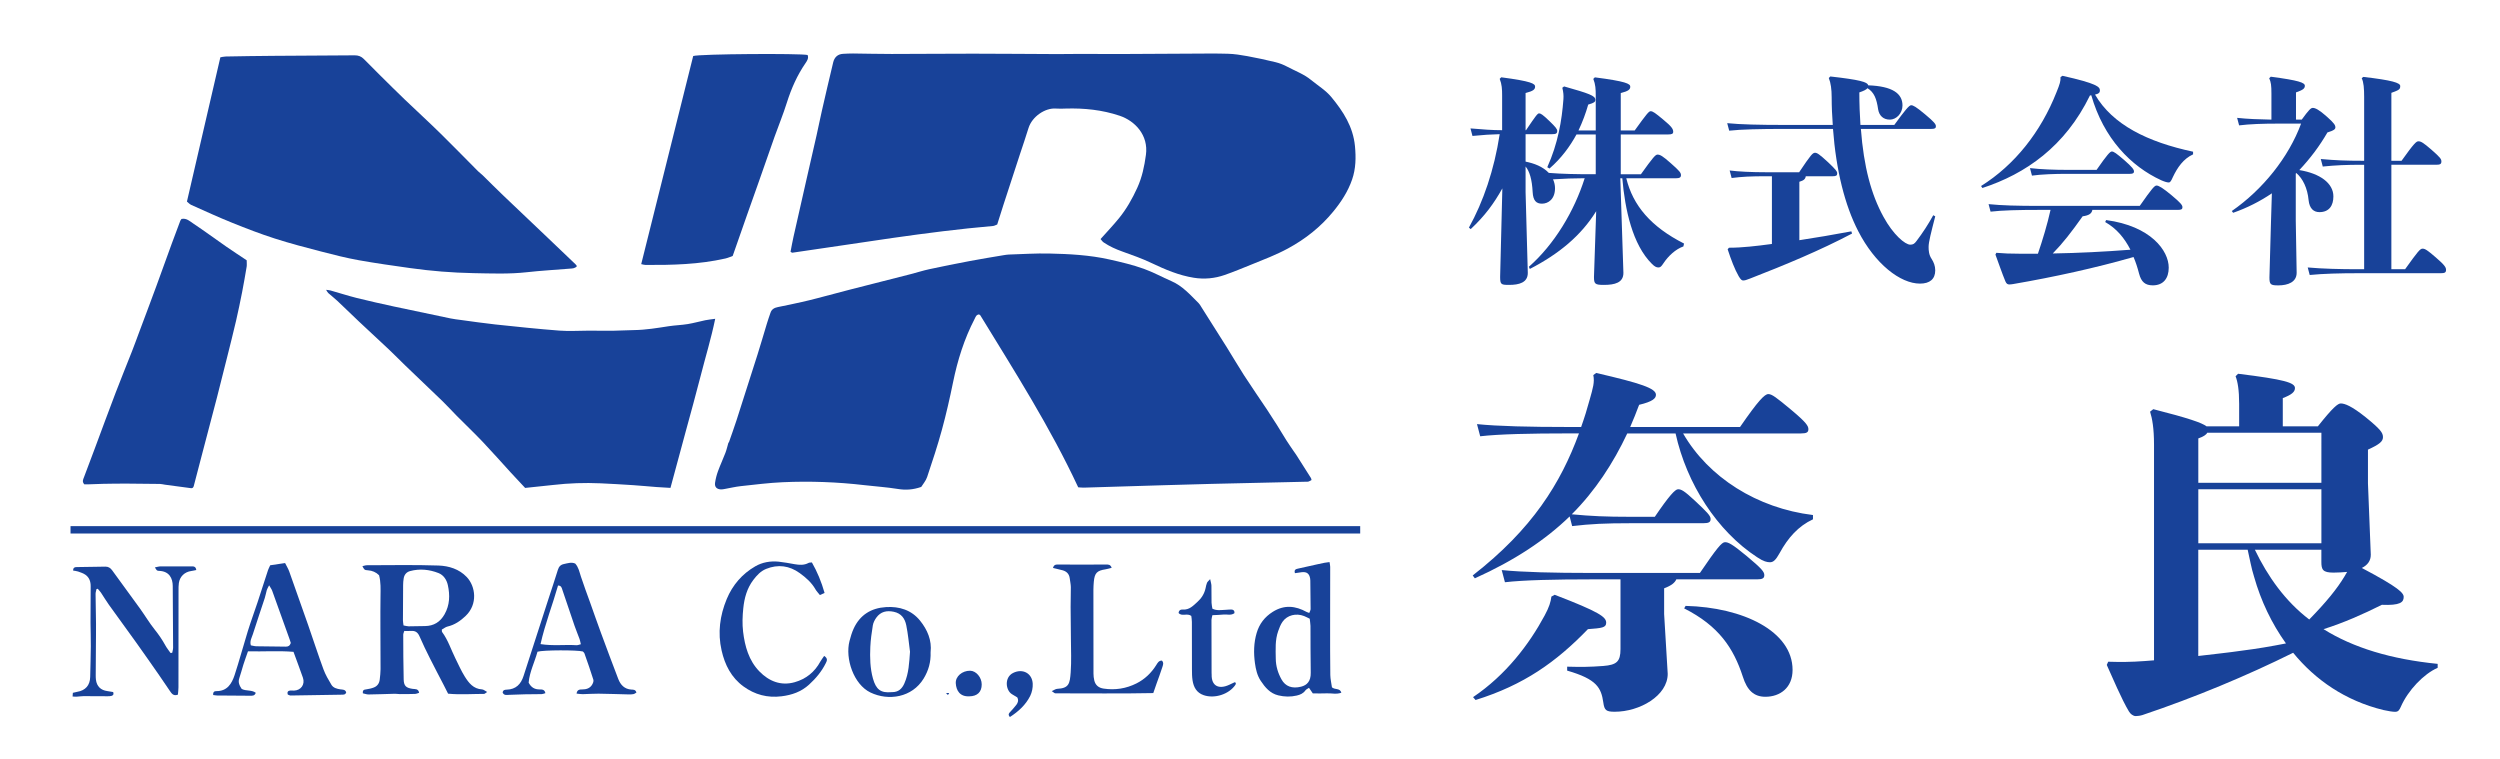 <?xml version="1.0" encoding="utf-8"?>
<!-- Generator: Adobe Illustrator 23.0.4, SVG Export Plug-In . SVG Version: 6.00 Build 0)  -->
<svg version="1.1" id="レイヤー_1" xmlns="http://www.w3.org/2000/svg" xmlns:xlink="http://www.w3.org/1999/xlink" x="0px"
	 y="0px" viewBox="0 0 677.77 205.8" style="enable-background:new 0 0 677.77 205.8;" xml:space="preserve">
<style type="text/css">
	.st0{fill:#184299;}
	.st1{fill:none;stroke:#184299;stroke-width:2;stroke-miterlimit:10;}
</style>
<g>
	<path class="st0" d="M197.59,119.98c0.69-1.99,1.42-3.98,2.07-5.99c1.93-5.96,3.83-11.93,5.72-17.9c0.88-2.78,1.68-5.57,2.53-8.36
		c0.3-0.99,0.64-1.97,0.98-2.95c0.32-0.95,1.04-1.34,1.99-1.53c2.18-0.42,4.35-0.9,6.52-1.38c1.4-0.31,2.79-0.66,4.17-1.02
		c2.91-0.76,5.81-1.55,8.73-2.3c5.54-1.42,11.09-2.82,16.64-4.24c1.67-0.43,3.32-0.97,5.01-1.33c3.66-0.79,7.34-1.52,11.02-2.22
		c3.05-0.58,6.12-1.07,9.19-1.59c0.44-0.07,0.88-0.14,1.32-0.16c3.65-0.11,7.31-0.36,10.95-0.28c5.48,0.12,10.97,0.41,16.33,1.61
		c3.16,0.71,6.31,1.45,9.38,2.55c2.57,0.93,4.93,2.24,7.41,3.31c3.06,1.32,5.15,3.75,7.42,6c0.28,0.27,0.47,0.63,0.68,0.97
		c2.32,3.67,4.65,7.33,6.96,11.01c1.57,2.51,3.05,5.07,4.65,7.55c2.04,3.15,4.17,6.23,6.26,9.35c0.25,0.37,0.48,0.75,0.72,1.12
		c0.64,0.99,1.3,1.97,1.92,2.97c0.86,1.38,1.69,2.78,2.56,4.16c0.63,1,1.32,1.97,1.98,2.95c0.22,0.33,0.47,0.64,0.68,0.97
		c1.35,2.11,2.69,4.23,4.03,6.35c0.07,0.12,0.08,0.28,0.16,0.54c-0.27,0.14-0.54,0.33-0.84,0.42c-0.23,0.07-0.49,0.04-0.74,0.04
		c-8.49,0.19-16.99,0.36-25.48,0.58c-8.59,0.22-17.18,0.49-25.77,0.75c-2.96,0.09-5.92,0.19-8.89,0.27
		c-0.53,0.01-1.06-0.06-1.54-0.09c-7.62-16.35-17.23-31.41-26.55-46.64c-0.07-0.11-0.24-0.16-0.36-0.23
		c-0.74,0.08-0.91,0.69-1.17,1.21c-2.82,5.43-4.63,11.2-5.85,17.19c-0.88,4.3-1.85,8.59-3.01,12.83c-1.18,4.33-2.59,8.6-4.02,12.86
		c-0.35,1.04-1.14,1.92-1.6,2.68c-2.29,0.79-4.29,0.89-6.4,0.54c-2.97-0.48-5.98-0.67-8.97-1.02c-7.37-0.86-14.78-1.13-22.18-0.8
		c-3.79,0.17-7.57,0.65-11.35,1.06c-1.47,0.16-2.91,0.51-4.37,0.77c-0.34,0.06-0.69,0.13-1.02,0.12c-1.16-0.05-1.77-0.67-1.6-1.82
		c0.16-1.07,0.43-2.13,0.8-3.14c0.61-1.67,1.37-3.28,2-4.94c0.35-0.91,0.56-1.88,0.83-2.82
		C197.52,119.95,197.56,119.96,197.59,119.98z"/>
	<path class="st0" d="M298.37,64.81c1.8-2.02,3.47-3.77,4.99-5.64c2.04-2.5,3.61-5.29,4.95-8.22c1.31-2.86,1.94-5.86,2.36-8.97
		c0.73-5.34-2.97-9.21-7.12-10.6c-4.76-1.6-9.63-2.09-14.6-1.95c-0.89,0.03-1.78,0.07-2.67,0c-2.92-0.23-6.48,2.16-7.45,5.31
		c-0.72,2.36-1.53,4.69-2.3,7.03c-1.5,4.6-3.01,9.19-4.5,13.79c-0.58,1.78-1.13,3.56-1.68,5.3c-0.46,0.17-0.77,0.37-1.1,0.4
		c-18.25,1.58-36.31,4.68-54.43,7.25c-0.12,0.02-0.26-0.12-0.5-0.25c0.26-1.32,0.49-2.67,0.79-4c1.15-5.16,2.33-10.31,3.5-15.46
		c0.92-4.04,1.86-8.08,2.77-12.13c0.5-2.21,0.93-4.44,1.44-6.65c1-4.37,2.01-8.74,3.06-13.1c0.33-1.38,1.2-2.25,2.7-2.33
		c0.89-0.04,1.78-0.1,2.67-0.09c3.5,0.03,7.01,0.14,10.51,0.13c7.36,0,14.73-0.09,22.09-0.08c7.61,0.01,15.22,0.08,22.83,0.11
		c1.83,0.01,3.66-0.04,5.49-0.04c4.05,0,8.1,0.04,12.14,0.02c6.17-0.02,12.34-0.07,18.51-0.1c3.36-0.01,6.72-0.07,10.07,0.03
		c1.77,0.05,3.54,0.33,5.29,0.65c2.56,0.47,5.11,1.02,7.65,1.64c1.09,0.27,2.16,0.69,3.15,1.22c2.17,1.16,4.51,2,6.45,3.59
		c1.86,1.53,3.97,2.78,5.53,4.67c3.21,3.89,5.87,8.01,6.38,13.25c0.3,3.1,0.24,6.14-0.77,9.07c-1.12,3.25-2.99,6.12-5.17,8.76
		c-3.4,4.13-7.49,7.37-12.21,9.93c-3.23,1.75-6.64,3.04-10.02,4.41c-2.38,0.96-4.75,1.95-7.17,2.79c-2.7,0.94-5.52,1.2-8.33,0.75
		c-4.03-0.64-7.75-2.22-11.43-3.97c-2.58-1.23-5.28-2.19-7.98-3.15c-1.78-0.63-3.47-1.4-5.03-2.45
		C298.89,65.52,298.66,65.13,298.37,64.81z"/>
	<path class="st0" d="M50.68,54.65c3.05-13.16,6.03-26.04,9.06-39.11c0.39-0.06,0.9-0.21,1.42-0.22c4.3-0.08,8.59-0.15,12.89-0.18
		c7.36-0.06,14.73-0.07,22.09-0.14c1.02-0.01,1.81,0.29,2.51,1.01c1.45,1.48,2.92,2.95,4.39,4.4c2.21,2.18,4.4,4.38,6.65,6.53
		c3.17,3.04,6.42,6,9.56,9.08c3.49,3.42,6.89,6.93,10.34,10.39c0.38,0.38,0.84,0.69,1.23,1.07c1.83,1.79,3.63,3.62,5.49,5.39
		c4.06,3.89,8.15,7.75,12.23,11.63c2.5,2.38,5,4.76,7.49,7.15c0.14,0.13,0.24,0.3,0.38,0.5c-0.52,0.65-1.25,0.63-1.91,0.68
		c-3.89,0.33-7.79,0.53-11.66,0.97c-4.84,0.54-9.68,0.34-14.51,0.25c-5.73-0.11-11.45-0.57-17.13-1.37
		c-4.64-0.66-9.29-1.3-13.91-2.13c-3.4-0.61-6.76-1.46-10.1-2.33c-4.25-1.1-8.51-2.21-12.68-3.55c-3.9-1.25-7.73-2.73-11.53-4.26
		c-3.75-1.51-7.43-3.2-11.12-4.85C51.39,55.35,51.02,54.91,50.68,54.65z"/>
	<path class="st0" d="M88.41,78.57c0.57,0.08,0.9,0.09,1.2,0.18c2.37,0.67,4.71,1.43,7.1,2.03c3.34,0.83,6.69,1.58,10.06,2.31
		c5.11,1.1,10.22,2.17,15.34,3.23c0.97,0.2,1.95,0.31,2.93,0.44c3.07,0.41,6.14,0.87,9.22,1.2c5.79,0.61,11.58,1.23,17.38,1.67
		c2.7,0.21,5.42,0.01,8.14,0.01c2.12,0,4.24,0.06,6.36,0.03c1.92-0.02,3.84-0.16,5.77-0.18c3.17-0.04,6.28-0.57,9.4-1.05
		c1.7-0.26,3.44-0.3,5.14-0.58c1.6-0.26,3.17-0.71,4.76-1.04c0.8-0.16,1.62-0.24,2.69-0.39c-1.1,5.36-2.64,10.34-3.92,15.38
		c-1.29,5.07-2.7,10.1-4.07,15.15c-1.36,5.04-2.72,10.07-4.14,15.31c-1.24-0.07-2.51-0.13-3.77-0.23c-2.11-0.16-4.22-0.37-6.34-0.51
		c-2.95-0.19-5.91-0.37-8.86-0.5c-4.3-0.19-8.58-0.05-12.86,0.45c-2.49,0.29-4.99,0.53-7.57,0.8c-1.29-1.38-2.58-2.73-3.84-4.11
		c-2.56-2.8-5.07-5.65-7.68-8.4c-2.27-2.39-4.67-4.66-6.99-7c-1.29-1.3-2.5-2.66-3.81-3.93c-3.4-3.29-6.84-6.55-10.26-9.83
		c-1.46-1.4-2.86-2.86-4.33-4.24c-2.69-2.54-5.41-5.03-8.11-7.57c-1.97-1.86-3.91-3.76-5.88-5.62c-0.79-0.74-1.65-1.4-2.46-2.12
		C88.8,79.27,88.69,79.01,88.41,78.57z"/>
	<path class="st0" d="M49.2,59.36c1.35-0.3,2.28,0.63,3.2,1.24c3.03,2.02,5.96,4.19,8.96,6.27c1.82,1.26,3.67,2.46,5.52,3.7
		c0,0.67,0.07,1.22-0.01,1.73c-0.38,2.29-0.78,4.57-1.22,6.85c-0.52,2.61-1.05,5.22-1.65,7.81c-0.78,3.36-1.63,6.71-2.47,10.06
		c-0.9,3.59-1.79,7.18-2.72,10.77c-1.39,5.35-2.81,10.69-4.21,16.04c-0.7,2.67-1.39,5.34-2.09,8.01c-0.04,0.14-0.14,0.25-0.22,0.38
		c-0.14,0.05-0.29,0.16-0.41,0.14c-2.39-0.31-4.79-0.64-7.18-0.96c-0.44-0.06-0.88-0.19-1.32-0.2c-2.96-0.05-5.92-0.08-8.89-0.09
		c-2.17-0.01-4.35,0.02-6.52,0.06c-1.28,0.02-2.57,0.09-3.85,0.13c-0.48,0.01-0.96,0-1.27,0c-0.67-0.76-0.3-1.32-0.11-1.85
		c0.96-2.59,1.95-5.17,2.92-7.76c1.88-5.04,3.73-10.1,5.65-15.12c1.44-3.78,2.98-7.53,4.46-11.3c0.65-1.65,1.25-3.32,1.87-4.98
		c1.59-4.25,3.2-8.5,4.76-12.76c1.42-3.84,2.79-7.7,4.19-11.55c0.74-2.04,1.51-4.07,2.28-6.1C48.95,59.7,49.08,59.55,49.2,59.36z"/>
	<path class="st0" d="M187.93,15.19c1.66-0.58,29.12-0.75,31.02-0.28c0.33,0.83-0.09,1.51-0.53,2.15c-2.29,3.32-3.89,6.94-5.1,10.78
		c-0.97,3.1-2.22,6.12-3.31,9.18c-1.44,4.05-2.84,8.11-4.26,12.16c-1.03,2.93-2.08,5.85-3.11,8.78c-1.31,3.72-2.6,7.44-4,11.43
		c-0.53,0.19-1.24,0.52-1.98,0.69c-7.13,1.62-14.38,1.79-21.65,1.75c-0.32,0-0.65-0.12-1.17-0.22
		C178.55,52.73,183.25,33.94,187.93,15.19z"/>
	<path class="st0" d="M98.25,153.49c0.45-0.1,0.85-0.25,1.24-0.25c6.47-0.01,12.94-0.14,19.4,0.08c2.79,0.1,5.57,0.94,7.64,3.11
		c2.42,2.54,3.04,7.38-0.29,10.55c-1.4,1.34-2.97,2.43-4.92,2.88c-0.54,0.13-1.02,0.54-1.54,0.82c0.03,0.3-0.01,0.54,0.08,0.67
		c1.61,2.16,2.4,4.73,3.58,7.1c0.84,1.67,1.58,3.4,2.57,4.98c1.08,1.72,2.33,3.34,4.68,3.47c0.4,0.02,0.79,0.39,1.38,0.7
		c-0.45,0.29-0.64,0.52-0.83,0.52c-3.23,0-6.47,0.26-9.76-0.06c-0.43-0.86-0.83-1.65-1.23-2.43c-1.22-2.36-2.47-4.71-3.66-7.09
		c-0.99-1.98-1.98-3.98-2.85-6.01c-0.46-1.07-1.12-1.56-2.26-1.48c-0.62,0.04-1.25,0.01-1.88,0.01c-0.13,0.44-0.28,0.72-0.28,1
		c0.02,4.05,0.01,8.1,0.12,12.14c0.05,1.8,0.66,2.29,2.42,2.56c0.66,0.1,1.55-0.12,1.77,1.07c-0.39,0.11-0.75,0.29-1.11,0.3
		c-1.38,0.05-2.76,0.05-4.14,0.05c-0.44,0-0.89-0.1-1.33-0.09c-2.37,0.06-4.73,0.16-7.1,0.19c-0.54,0.01-1.09-0.21-1.57-0.31
		c-0.12-0.94,0.35-0.99,0.88-1.07c0.71-0.11,1.44-0.25,2.11-0.52c0.94-0.37,1.47-1.14,1.58-2.16c0.1-0.93,0.22-1.87,0.22-2.8
		c0.01-3.8-0.04-7.6-0.04-11.4c-0.01-2.81-0.01-5.63,0.03-8.44c0.02-1.87,0.11-3.75-0.39-5.62c-0.83-0.83-1.83-1.26-3.02-1.34
		C98.79,154.54,98.79,154.51,98.25,153.49z M109.4,169.56c0.55,0.1,0.98,0.24,1.4,0.24c1.48,0,2.95-0.05,4.43-0.07
		c2.38-0.03,4.11-1.1,5.29-3.18c1.43-2.52,1.49-5.19,0.9-7.9c-0.31-1.44-1.15-2.75-2.54-3.29c-2.47-0.97-5.08-1.24-7.69-0.54
		c-0.98,0.26-1.59,0.97-1.75,1.99c-0.09,0.58-0.15,1.18-0.15,1.77c-0.03,3.21-0.05,6.41-0.05,9.62
		C109.24,168.59,109.33,168.97,109.4,169.56z"/>
	<path class="st0" d="M46.69,176.98c0.08-0.46,0.24-0.91,0.24-1.37c-0.02-5.58-0.06-11.16-0.1-16.74c-0.01-2.09-0.93-4-3.69-4.1
		c-0.62-0.02-0.62-0.08-1.15-0.94c0.57-0.11,1.07-0.28,1.57-0.28c2.77-0.02,5.53-0.01,8.3,0c0.57,0,1.22-0.05,1.35,0.99
		c-0.48,0.09-0.92,0.21-1.38,0.27c-1.77,0.24-3.09,1.49-3.34,3.26c-0.1,0.68-0.09,1.38-0.09,2.07c-0.01,8.74-0.01,17.49-0.02,26.23
		c0,0.67-0.1,1.34-0.15,1.96c-1.25,0.46-1.7-0.34-2.17-1c-0.99-1.41-1.93-2.86-2.91-4.27c-2.03-2.91-4.05-5.82-6.11-8.7
		c-2.5-3.49-5.04-6.95-7.54-10.44c-0.75-1.04-1.39-2.15-2.11-3.22c-0.26-0.38-0.59-0.72-0.89-1.08c-0.11,0.03-0.22,0.06-0.34,0.09
		c-0.09,0.45-0.26,0.9-0.25,1.35c0.02,2.67,0.1,5.33,0.12,8c0.02,2.02-0.02,4.04-0.03,6.06c-0.02,2.67-0.04,5.33-0.05,8
		c0,0.39,0.01,0.79,0.06,1.18c0.23,1.78,1.3,2.82,3.09,3.06c0.56,0.07,1.12,0.18,1.59,0.26c0.22,0.7-0.08,0.94-0.49,1.05
		c-0.33,0.08-0.68,0.09-1.03,0.09c-2.17-0.01-4.34-0.04-6.51-0.03c-0.64,0-1.28,0.12-1.92,0.15c-0.32,0.02-0.65-0.03-1.06-0.05
		c0.03-0.38,0.04-0.65,0.07-1c0.43-0.1,0.8-0.21,1.18-0.27c2.23-0.36,3.47-1.76,3.52-4.03c0.06-2.77,0.15-5.53,0.17-8.3
		c0.02-2.12-0.07-4.24-0.08-6.36c-0.01-3.31,0.01-6.62,0.04-9.93c0.01-1.26-0.36-2.37-1.41-3.11c-0.58-0.41-1.3-0.64-1.98-0.88
		c-0.43-0.15-0.91-0.18-1.36-0.26c-0.02-0.9,0.52-0.94,1-0.95c1.78-0.04,3.55-0.06,5.33-0.08c0.79-0.01,1.58-0.03,2.37-0.04
		c0.81-0.02,1.39,0.33,1.87,0.99c2.51,3.47,5.07,6.92,7.57,10.4c1.35,1.88,2.54,3.89,3.98,5.69c1.09,1.36,2.05,2.76,2.88,4.28
		c0.39,0.72,0.93,1.37,1.4,2.05C46.4,177.02,46.54,177,46.69,176.98z"/>
	<path class="st0" d="M361.1,186.34c0.88,0.74,2.18,0.13,2.55,1.46c-1.34,0.5-2.65,0.11-3.92,0.17c-1.28,0.07-2.56,0.01-3.82,0.01
		c-0.37-0.54-0.66-0.97-1.03-1.51c-0.37,0.26-0.76,0.42-0.97,0.7c-0.59,0.84-1.44,1.19-2.36,1.4c-1.66,0.39-3.33,0.35-4.99-0.05
		c-2.24-0.54-3.58-2.16-4.77-3.95c-0.95-1.43-1.33-3.09-1.56-4.75c-0.38-2.75-0.34-5.53,0.46-8.22c0.72-2.44,2.15-4.33,4.37-5.73
		c3.14-1.97,6.13-1.64,9.19,0.04c0.17,0.09,0.36,0.14,0.7,0.27c0.14-0.39,0.37-0.73,0.37-1.07c0-2.57-0.05-5.13-0.08-7.7
		c0-0.2-0.02-0.4-0.05-0.59c-0.23-1.33-0.94-1.85-2.29-1.69c-0.61,0.08-1.22,0.17-1.83,0.26c-0.3-0.96,0.28-1.11,0.8-1.23
		c1.73-0.4,3.47-0.78,5.2-1.16c0.67-0.15,1.34-0.3,2.02-0.43c0.41-0.08,0.83-0.12,1.36-0.19c0.08,0.54,0.18,0.92,0.18,1.3
		c0,5.38-0.02,10.76-0.02,16.14c0,4.39-0.01,8.79,0.05,13.18C360.68,184.12,360.95,185.23,361.1,186.34z M355.08,167.74
		c-0.63-0.3-1.07-0.54-1.52-0.72c-2.18-0.85-4.59-0.26-5.85,1.54c-0.53,0.75-0.87,1.65-1.18,2.53c-0.87,2.43-0.69,4.95-0.66,7.47
		c0.02,2.03,0.58,3.88,1.56,5.64c1.05,1.89,2.87,2.58,5.32,1.96c1.56-0.4,2.64-1.44,2.6-3.76c-0.08-4.24-0.04-8.48-0.07-12.72
		C355.26,169.05,355.14,168.42,355.08,167.74z"/>
	<path class="st0" d="M69.34,187.82c-0.28,0.87-0.97,0.81-1.59,0.8c-2.27-0.01-4.54-0.03-6.81-0.05c-0.64,0-1.28,0.02-1.92,0
		c-0.41-0.01-0.82-0.1-1.22-0.14c-0.1-0.87,0.35-1.07,0.87-1.06c2.94,0.02,4.16-2.02,4.93-4.34c1.29-3.93,2.35-7.94,3.58-11.9
		c0.82-2.64,1.78-5.23,2.65-7.85c0.96-2.9,1.88-5.82,2.84-8.73c0.14-0.41,0.36-0.8,0.59-1.3c1.31-0.19,2.61-0.39,4.03-0.6
		c0.41,0.82,0.85,1.53,1.13,2.3c1.73,4.83,3.44,9.66,5.12,14.5c1.39,4,2.69,8.02,4.15,12c0.54,1.47,1.35,2.85,2.16,4.2
		c0.51,0.85,1.47,1.1,2.43,1.24c0.61,0.09,1.33,0,1.58,0.83c-0.23,0.68-0.78,0.61-1.33,0.62c-2.71,0.03-5.41,0.08-8.12,0.13
		c-1.87,0.03-3.74,0.08-5.62,0.09c-0.27,0-0.53-0.17-0.76-0.25c-0.25-0.72,0.06-1.03,0.65-1.1c0.34-0.04,0.69,0.03,1.03,0.02
		c1.9-0.07,3.04-1.68,2.41-3.5c-0.79-2.28-1.65-4.53-2.55-7.01c-4.01-0.34-8.12-0.04-12.34-0.14c-0.46,1.32-0.88,2.46-1.25,3.62
		c-0.39,1.22-0.69,2.47-1.11,3.68c-0.39,1.14,0.07,2.01,0.65,2.89C66.71,187.42,68.19,186.96,69.34,187.82z M78.84,174.32
		c-0.09-0.29-0.19-0.62-0.3-0.94c-1.58-4.41-3.15-8.83-4.75-13.23c-0.15-0.43-0.45-0.8-0.83-1.47c-0.32,0.64-0.53,0.96-0.63,1.3
		c-0.21,0.71-0.32,1.45-0.55,2.15c-1.07,3.28-2.2,6.55-3.24,9.84c-0.28,0.9-0.88,1.78-0.54,2.99c0.48,0.08,0.99,0.24,1.5,0.25
		c2.67,0.05,5.33,0.06,8,0.1C78.11,175.31,78.56,175.12,78.84,174.32z"/>
	<path class="st0" d="M155.95,152.79c0.91,1,1.13,2.27,1.53,3.49c0.78,2.39,1.67,4.74,2.52,7.11c0.96,2.7,1.9,5.4,2.89,8.09
		c1.55,4.2,3.11,8.4,4.72,12.58c0.62,1.61,1.68,2.77,3.57,2.89c0.5,0.03,1.13-0.04,1.36,0.81c-0.26,0.14-0.51,0.36-0.81,0.42
		c-0.43,0.09-0.88,0.09-1.33,0.08c-2.71-0.06-5.42-0.17-8.13-0.2c-1.43-0.02-2.86,0.11-4.29,0.13c-0.52,0.01-1.05-0.09-1.67-0.15
		c0.15-1.1,0.86-1.13,1.53-1.13c1.05,0,1.99-0.26,2.6-1.15c0.28-0.41,0.56-1.06,0.43-1.47c-0.74-2.4-1.59-4.77-2.42-7.14
		c-0.08-0.22-0.31-0.38-0.43-0.53c-1.5-0.42-10.75-0.41-12.3,0.06c-0.77,2.8-2.16,5.53-2.4,8.39c0.72,1.37,1.67,1.82,2.92,1.84
		c0.65,0.01,1.42-0.05,1.62,1.01c-0.36,0.1-0.68,0.25-0.99,0.26c-1.53,0.04-3.06,0.02-4.59,0.05c-1.38,0.03-2.75,0.1-4.13,0.14
		c-0.71,0.02-1.5,0.26-1.88-0.62c0.1-0.72,0.61-0.77,1.12-0.78c2.48-0.08,3.84-1.48,4.56-3.74c2.23-6.95,4.49-13.9,6.74-20.85
		c0.85-2.63,1.74-5.24,2.55-7.88c0.28-0.91,0.76-1.42,1.7-1.6C153.93,152.7,154.92,152.33,155.95,152.79z M157.47,174.66
		c-0.14-0.57-0.2-1-0.34-1.4c-0.44-1.2-0.94-2.38-1.36-3.59c-1.12-3.26-2.22-6.53-3.32-9.8c-0.17-0.5-0.24-1.09-1.16-1.14
		c-1.48,5.23-3.5,10.34-4.75,15.89c3.37,0.54,6.56,0.1,9.73,0.3C156.62,174.95,156.99,174.77,157.47,174.66z"/>
	<path class="st0" d="M223.44,177.82c1.07,0.7,0.75,1.35,0.44,1.97c-1.11,2.24-2.67,4.11-4.52,5.8c-2.13,1.95-4.64,2.83-7.47,3.18
		c-3.83,0.48-7.25-0.44-10.31-2.66c-3.32-2.41-5.07-5.87-5.95-9.77c-1.09-4.78-0.47-9.45,1.39-13.93c1.58-3.8,4.19-6.83,7.75-8.88
		c1.89-1.09,4.09-1.48,6.3-1.26c1.47,0.15,2.92,0.44,4.38,0.69c1.29,0.22,2.55,0.31,3.76-0.35c0.2-0.11,0.47-0.08,0.9-0.13
		c1.46,2.55,2.58,5.24,3.44,8.28c-0.43,0.19-0.83,0.36-1.27,0.56c-0.46-0.58-0.89-1.01-1.18-1.51c-1.05-1.86-2.61-3.23-4.29-4.44
		c-2.8-2.02-5.87-2.45-9.12-1.13c-1.47,0.6-2.5,1.73-3.44,2.96c-1.74,2.28-2.46,4.95-2.74,7.71c-0.22,2.1-0.3,4.27-0.05,6.36
		c0.48,3.95,1.54,7.8,4.42,10.76c2.6,2.67,5.84,3.98,9.57,2.92c3.05-0.86,5.43-2.76,6.96-5.61
		C222.7,178.84,223.06,178.39,223.44,177.82z"/>
	<path class="st0" d="M285.47,153.97c0.29-1.02,0.94-0.92,1.51-0.93c1.68,0,3.35,0.03,5.03,0.03c2.61,0,5.23-0.03,7.84-0.02
		c0.56,0,1.2-0.07,1.53,0.89c-0.61,0.15-1.14,0.33-1.68,0.41c-2.3,0.35-2.94,0.99-3.16,3.35c-0.07,0.74-0.1,1.48-0.11,2.22
		c0,7.56,0,15.11,0.02,22.67c0,0.63,0.07,1.29,0.22,1.9c0.32,1.28,1.18,1.99,2.5,2.19c3.13,0.48,6.14,0,8.93-1.4
		c2.23-1.12,4.03-2.83,5.37-4.98c0.36-0.58,0.68-1.22,1.53-1.21c0.59,0.61,0.28,1.26,0.1,1.83c-0.46,1.46-1.01,2.89-1.52,4.33
		c-0.29,0.83-0.58,1.66-0.92,2.65c-8.91,0.19-17.73,0.05-26.55,0.07c-0.23,0-0.45-0.27-0.97-0.6c0.65-0.29,1.05-0.6,1.47-0.62
		c3.22-0.16,3.43-1.42,3.66-4.48c0.22-3,0.08-6.02,0.06-9.03c-0.01-2.91-0.07-5.82-0.08-8.73c-0.01-1.78,0.08-3.56,0.06-5.33
		c-0.01-0.78-0.2-1.56-0.29-2.34c-0.16-1.39-1.02-2.06-2.31-2.32C287,154.35,286.29,154.16,285.47,153.97z"/>
	<path class="st0" d="M252.29,176.86c0.1,2.6-0.55,4.91-1.88,7.1c-3.12,5.13-9.5,6.15-14.43,3.78c-4.54-2.18-6.91-9.2-5.67-13.96
		c0.3-1.14,0.63-2.29,1.12-3.35c1.71-3.73,4.75-5.59,8.76-5.84c3.63-0.23,6.92,0.79,9.25,3.68
		C251.42,170.73,252.67,173.6,252.29,176.86z M246.71,176.69c-0.32-2.39-0.53-4.8-1.01-7.15c-0.36-1.8-1.3-3.24-3.38-3.68
		c-1.94-0.41-3.55-0.05-4.73,1.57c-0.45,0.62-0.84,1.38-0.96,2.12c-0.32,1.94-0.59,3.9-0.68,5.86c-0.13,2.86-0.06,5.76,0.71,8.53
		c0.84,3.01,2.14,3.97,4.98,3.71c0.1-0.01,0.2-0.01,0.3-0.01c1.65-0.01,2.62-0.94,3.24-2.35
		C246.39,182.56,246.49,179.65,246.71,176.69z"/>
	<path class="st0" d="M328.69,165.02c1.25,0.61,2.39,0.34,3.51,0.31c0.54-0.01,1.08-0.11,1.62-0.09c0.56,0.02,0.92,0.31,0.84,1
		c-0.93,0.69-2,0.26-2.99,0.37c-0.96,0.11-1.94,0.11-2.98,0.17c-0.11,0.53-0.25,0.91-0.25,1.28c0,4.79,0.02,9.59,0.03,14.38
		c0,0.15,0.02,0.3,0.02,0.44c-0.08,3.16,2,4.07,4.79,2.76c0.48-0.23,0.96-0.47,1.45-0.68c0.05-0.02,0.16,0.09,0.32,0.18
		c-0.03,0.16-0.01,0.37-0.11,0.51c-1.74,2.58-5.64,3.83-8.6,2.82c-1.94-0.66-2.74-2.17-3.03-4.02c-0.15-0.97-0.16-1.97-0.16-2.96
		c-0.02-4.3,0-8.6-0.02-12.9c0-0.57-0.11-1.15-0.16-1.61c-1.13-0.85-2.53,0.24-3.44-0.79c0.05-0.79,0.62-0.98,1.15-0.94
		c1.76,0.13,2.81-1.04,3.94-2.06c1.13-1.01,1.91-2.26,2.23-3.76c0.1-0.48,0.19-0.98,0.38-1.43c0.11-0.28,0.4-0.48,0.85-1
		c0.17,0.82,0.34,1.3,0.35,1.8c0.04,1.53-0.01,3.06,0.03,4.6C328.48,163.96,328.62,164.52,328.69,165.02z"/>
	<path class="st0" d="M273.79,194.39c-0.61-0.72-0.23-1.04,0.12-1.42c0.57-0.61,1.13-1.24,1.64-1.9c0.43-0.57,0.65-1.22,0.24-2
		c-0.45-0.27-0.96-0.57-1.46-0.88c-1.7-1.05-2.09-4.53,0.31-5.74c2.6-1.31,5.2,0.07,5.34,2.92c0.05,1.09-0.2,2.31-0.68,3.29
		C278.08,191.1,276.12,192.89,273.79,194.39z"/>
	<path class="st0" d="M262.78,188.78c-2.57,0.13-3.55-1.62-3.66-3.54c-0.11-1.86,1.74-3.42,3.89-3.4c1.62,0.02,3.14,1.81,3.14,3.7
		C266.16,187.61,264.95,188.76,262.78,188.78z"/>
	<path class="st0" d="M256.51,187.88c0.23,0,0.47,0,0.81,0C257.1,188.51,256.84,188.47,256.51,187.88z"/>
	<line class="st1" x1="19.12" y1="143.64" x2="368.76" y2="143.64"/>
</g>
<g>
	<path class="st0" d="M432.62,36.45h-5.22c-1.8,3.3-4.14,6.48-7.32,9.24l-0.6-0.36c2.88-6.36,3.96-12.66,4.38-18.48
		c0.06-1.02,0-1.8-0.3-3.06l0.48-0.36c6.78,1.92,8.46,2.52,8.46,3.6c0,0.6-0.24,0.84-1.92,1.32c-0.66,2.34-1.56,4.74-2.64,7.02h4.68
		v-9.48c0-1.68-0.06-3-0.66-4.5l0.42-0.42c8.4,1.08,9.6,1.74,9.6,2.52c0,0.72-0.42,1.2-2.58,1.74v10.14h3.78
		c3.24-4.5,3.84-5.22,4.32-5.22c0.6,0,1.26,0.48,3.42,2.28c2.34,1.92,2.7,2.58,2.7,3.3c0,0.54-0.36,0.72-1.38,0.72H439.4v10.8h5.46
		c3.3-4.62,3.96-5.34,4.5-5.34c0.72,0,1.44,0.42,3.54,2.28c2.46,2.16,2.82,2.64,2.82,3.3c0,0.6-0.36,0.84-1.38,0.84H440.9
		c1.8,7.38,6.66,13.14,15.66,17.7l-0.18,0.78c-2.1,0.72-4.14,2.64-5.4,4.56c-0.6,0.9-0.84,1.14-1.38,1.14s-1.02-0.24-1.74-0.96
		c-5.28-5.22-7.32-14.76-8.04-23.22h-0.54L440.12,74c0,2.64-2.34,3.24-5.28,3.24c-2.4,0-2.7-0.24-2.7-2.16l0.6-17.82
		c-4.08,6.6-10.08,11.58-18,15.66l-0.24-0.6c6.9-6.06,12.3-15.06,15.12-24c-2.82,0-5.7,0.12-8.58,0.3c0.36,0.78,0.54,1.62,0.54,2.4
		c0,3-1.86,4.2-3.54,4.2c-1.56,0-2.4-0.84-2.52-3.12c-0.18-3.48-0.84-5.64-1.92-6.96v6.96l0.6,21.9c0,2.64-2.4,3.24-5.04,3.24
		c-2.16,0-2.46-0.06-2.46-2.16l0.6-24c-2.28,4.08-4.68,7.38-8.58,11.04l-0.48-0.42c3.9-7.02,6.84-15.6,8.34-25.32
		c-2.34,0.06-4.38,0.18-7.38,0.48l-0.54-2.04c3.6,0.3,5.94,0.48,8.58,0.48v-9.42c0-1.68-0.06-3-0.66-4.5l0.42-0.42
		c8.22,1.08,9.18,1.74,9.18,2.52c0,0.72-0.42,1.2-2.58,1.74v10.08h0.12c2.64-3.9,3.12-4.56,3.54-4.56c0.42,0,0.96,0.3,2.82,2.1
		c1.62,1.56,2.1,2.16,2.1,2.64c0,0.72-0.36,0.9-1.38,0.9h-7.2v7.44c2.34,0.48,4.62,1.32,6.3,3.06c3.78,0.3,7.5,0.36,11.88,0.36h0.84
		V36.45z"/>
	<path class="st0" d="M496.22,20.73c7.98,0.9,10.08,1.5,10.26,2.4c6.6,0.24,9.3,2.22,9.3,5.46c0,2.16-1.68,3.84-3.42,3.84
		s-2.88-1.02-3.18-2.76c-0.42-2.94-1.08-4.62-2.88-5.76c-0.36,0.42-1.14,0.78-2.22,1.14c0,3.18,0.12,6.06,0.3,8.82h9.18
		c2.88-3.96,4.02-5.34,4.56-5.34s1.26,0.36,3.78,2.46c2.52,2.1,2.94,2.7,2.94,3.24c0,0.54-0.3,0.72-1.26,0.72H504.5
		c0.78,10.32,2.82,17.82,6.12,23.82c2.64,4.86,5.88,7.56,7.26,7.56c0.78,0,1.14-0.24,1.68-0.96c1.74-2.28,3.24-4.62,4.56-7.02
		l0.54,0.3c-1.14,4.44-1.8,6.96-1.8,8.28c0,0.96,0.06,2.16,0.84,3.3c0.54,0.84,0.96,1.86,0.96,3.06c0,2.34-1.44,3.6-4.14,3.6
		c-5.34,0-12.18-5.34-16.74-14.22c-3.6-6.96-6-16.44-6.84-27.72H483.5c-6.18,0-11.58,0.12-14.7,0.48l-0.54-2.04
		c3.48,0.36,8.88,0.48,15.24,0.48h13.38c-0.18-2.4-0.3-4.92-0.3-7.5c0-2.16-0.24-3.9-0.78-5.22L496.22,20.73z M480.38,47.78H479
		c-4.38,0-6.72,0.12-9.54,0.48l-0.54-2.04c2.4,0.3,5.82,0.48,10.08,0.48h8.76c3.18-4.74,3.66-5.28,4.32-5.28
		c0.54,0,1.14,0.36,3.54,2.58c2.16,2.04,2.46,2.52,2.46,3c0,0.6-0.3,0.78-1.2,0.78h-7.32c-0.12,0.78-0.54,1.14-1.74,1.5v15.84
		c4.44-0.66,9.24-1.5,14.1-2.4l0.18,0.6c-8.64,4.56-18.18,8.52-27.6,12.18c-1.02,0.42-1.5,0.54-1.92,0.54
		c-0.36,0-0.66-0.24-1.2-1.14c-1.08-1.86-2.1-4.56-3-7.32l0.36-0.42c1.92,0,3.72-0.12,5.58-0.3c1.86-0.18,3.9-0.42,6.06-0.72V47.78z
		"/>
	<path class="st0" d="M566.6,25.89c-6.72,13.8-17.4,21.24-29.16,25.08l-0.36-0.54c9.12-5.7,16.2-14.64,20.46-25.44
		c0.9-2.22,1.14-3,1.08-4.08l0.54-0.36c9.36,2.1,10.14,3,10.14,3.96c0,0.48-0.18,0.9-1.32,1.14c4.74,8.16,14.22,12.84,26.58,15.48
		v0.72c-2.64,1.2-4.26,3.6-5.46,6.12c-0.48,1.08-0.72,1.5-1.14,1.5s-1.08-0.18-2.04-0.6c-8.22-3.78-15.6-11.34-18.96-23.04
		L566.6,25.89z M567.26,56.9c-0.18,0.96-0.84,1.5-2.64,1.74c-3.06,4.32-5.34,7.26-8.1,10.08c7.02-0.12,14.04-0.48,21.06-1.02
		c-1.62-3.18-3.78-5.76-6.84-7.5l0.24-0.54c12.12,1.62,16.98,8.28,16.98,12.9c0,2.88-1.44,4.8-4.32,4.8c-2.04,0-3.12-0.9-3.72-3.18
		c-0.42-1.62-0.9-3.12-1.5-4.5c-10.26,2.94-21.42,5.4-32.58,7.32c-0.36,0.06-0.78,0.12-1.08,0.12c-0.42,0-0.78-0.12-1.08-0.84
		c-0.9-2.16-1.92-5.16-2.7-7.26l0.24-0.48c2.16,0.18,3.78,0.24,6.12,0.24h5.16c1.32-3.9,2.52-7.86,3.42-11.88h-2.76
		c-6.18,0-10.38,0.12-13.5,0.48l-0.54-2.04c3.48,0.36,7.68,0.48,14.04,0.48h26.94c3.36-4.8,4.02-5.52,4.56-5.52s1.56,0.54,4.08,2.64
		c2.52,2.1,2.94,2.7,2.94,3.24s-0.3,0.72-1.26,0.72H567.26z M568.4,46.05c2.88-4.14,3.66-4.98,4.14-4.98c0.54,0,1.26,0.54,3.3,2.28
		c2.28,1.98,2.7,2.64,2.7,3.12c0,0.54-0.42,0.66-1.14,0.66h-17.28c-2.82,0-6.72,0.12-9.24,0.48l-0.54-2.04
		c2.88,0.36,6.96,0.48,9.78,0.48H568.4z"/>
	<path class="st0" d="M624.02,32.43c1.92-2.64,2.46-3.18,3-3.18c0.66,0,1.68,0.48,3.84,2.4c2.04,1.8,2.28,2.34,2.28,2.88
		c0,0.48-0.36,0.84-2.16,1.38c-2.1,3.66-4.68,7.08-7.62,10.2c5.58,0.9,9.24,3.54,9.24,7.14c0,2.46-1.14,4.26-3.78,4.26
		c-1.56,0-2.7-0.96-2.94-3.24c-0.3-3.24-1.56-5.88-3.36-7.38l-0.12,0.18v12.72l0.24,14.16c0,2.52-2.34,3.42-4.98,3.42
		c-2.1,0-2.4-0.24-2.4-2.16l0.42-15l0.24-7.8c-3.18,2.16-6.72,3.96-10.5,5.28l-0.36-0.48c8.4-5.82,15.42-14.58,18.78-23.7h-6.24
		c-4.02,0-7.74,0.12-10.56,0.48l-0.54-2.04c2.7,0.3,5.94,0.42,9.3,0.48v-7.08c0-2.22-0.12-3.06-0.6-4.14l0.42-0.42
		c7.68,1.02,9.24,1.62,9.24,2.46c0,0.78-0.54,1.14-2.4,1.8v7.38H624.02z M651.08,43.59c3.42-4.8,4.02-5.28,4.56-5.28
		c0.66,0,1.26,0.3,3.48,2.22c2.46,2.16,2.76,2.58,2.76,3.24c0,0.72-0.36,0.9-1.44,0.9h-12.12v28.32h3.72
		c3.48-4.86,4.08-5.58,4.74-5.58s1.32,0.42,3.54,2.34c2.52,2.16,2.82,2.76,2.82,3.42c0,0.72-0.36,0.9-1.44,0.9h-22.5
		c-4.68,0-9.42,0.12-13.02,0.48l-0.54-2.04c4.02,0.36,8.88,0.48,13.56,0.48h1.74V44.67h-0.3c-4.68,0-7.32,0.12-10.92,0.48
		l-0.54-2.04c4.02,0.36,6.78,0.48,11.46,0.48h0.3V26.25c0-2.22-0.12-3.96-0.66-5.04l0.42-0.36c7.86,0.9,10.02,1.62,10.02,2.46
		c0,0.9-0.24,1.08-2.4,1.86v18.42H651.08z"/>
</g>
<g>
	<path class="st0" d="M428.66,115.76c0.87-2.43,1.65-4.95,2.33-7.47c0.87-3.1,1.36-4.66,0.97-6.6l0.78-0.58
		c12.12,2.81,16.2,4.17,16.2,5.92c0,0.97-0.87,1.84-4.56,2.72c-0.78,2.04-1.55,4.07-2.42,6.01h29.78c4.95-7.18,6.69-8.92,7.66-8.92
		c0.97,0,2.13,0.87,6.21,4.27c4.07,3.4,4.66,4.37,4.66,5.24s-0.48,1.16-2.04,1.16H456.3c6.89,11.93,20.08,20.27,35.21,22.12v1.16
		c-3.98,1.84-6.79,5.04-9.02,9.12c-1.07,1.94-1.75,2.52-2.62,2.52c-0.78,0-1.75-0.19-3.49-1.36c-10.86-7.08-19.11-19.89-22.12-33.56
		h-13.1c-3.78,8.05-8.73,15.62-15.04,21.92c5.24,0.49,9.12,0.68,16.01,0.68h6.5c3.88-5.72,5.53-7.47,6.3-7.47
		c0.87,0,1.65,0.39,4.56,3.1c3.3,3.1,4.27,4.07,4.27,4.95s-0.49,1.16-2.04,1.16h-19.59c-6.98,0-10.86,0.19-15.91,0.78l-0.68-2.62
		c-6.6,6.4-14.94,11.93-25.7,16.78l-0.58-0.78c16.2-12.61,23.86-25.03,28.81-38.51h-3.01c-9.99,0-18.72,0.19-23.77,0.78l-0.87-3.3
		c5.63,0.58,14.36,0.78,24.64,0.78H428.66z M421.48,161.25c12.12,4.66,13.97,6.01,13.97,7.57c0,1.36-1.16,1.46-4.95,1.75
		c-8.63,8.92-17.36,15.13-30.46,19.21l-0.68-0.78c8.92-6.01,15.23-14.36,19.4-22.12c1.26-2.33,1.65-3.69,1.84-5.14L421.48,161.25z
		 M454.46,157.08c-0.39,0.87-1.26,1.65-3.3,2.42v6.98l0.97,16.2c0,5.92-7.57,10.28-14.36,10.28c-2.33,0-2.81-0.39-3.1-2.52
		c-0.58-3.98-1.75-6.31-9.8-8.63v-1.07c3.78,0.1,5.92,0.1,9.8-0.19c3.59-0.29,4.66-1.16,4.66-4.56v-18.92h-8.05
		c-9.51,0-18.24,0.19-23.28,0.78l-0.87-3.3c5.63,0.58,14.36,0.78,24.15,0.78h29.58c4.56-6.69,5.92-8.34,6.79-8.34
		s1.84,0.39,5.92,3.78c4.07,3.39,4.75,4.27,4.75,5.14s-0.49,1.16-2.04,1.16H454.46z M456.98,164.26c15.62,0.39,29,6.89,29,17.36
		c0,4.85-3.4,7.28-7.37,7.28c-3.1,0-4.95-1.75-6.11-5.43c-2.52-7.76-6.5-13.77-15.91-18.53L456.98,164.26z"/>
	<path class="st0" d="M642.74,150.39c0,1.65-0.87,2.81-2.43,3.59c10.09,5.33,11.35,6.79,11.35,7.86c0,1.46-0.97,2.33-5.92,2.13
		c-5.04,2.52-10.28,4.85-15.81,6.6c8.05,5.04,18.33,8.15,30.94,9.41v1.07c-3.78,1.65-8.05,6.11-9.99,10.57
		c-0.39,0.87-0.68,1.36-1.55,1.36c-0.68,0-1.84-0.19-3.2-0.49c-10.28-2.52-18.43-8.15-24.44-15.52
		c-12.51,6.21-26.67,12.12-40.84,16.88c-0.58,0.19-1.36,0.29-1.84,0.29c-0.68,0-1.46-0.58-1.84-1.26c-1.94-3.2-4.56-9.41-6.01-12.61
		l0.39-0.87c3.2,0.1,6.21,0.1,9.99-0.19l2.43-0.19v-58.49c0-4.46-0.49-7.08-1.07-8.92l0.87-0.68c9.51,2.42,13.19,3.69,14.45,4.66
		h8.83v-6.11c0-3.69-0.39-6.01-0.97-7.47l0.68-0.68c12.61,1.55,15.42,2.42,15.42,3.88c0,1.07-0.97,1.84-3.3,2.72v7.66h9.51
		c4.07-5.14,5.43-6.21,6.21-6.21c1.07,0,2.91,0.68,6.69,3.69c4.07,3.3,4.75,4.27,4.75,5.43s-0.87,1.94-4.07,3.4v9.12L642.74,150.39z
		 M629.35,117.31h-30.94c-0.29,0.58-1.07,1.07-2.43,1.55v12.03h33.37V117.31z M629.35,132.64h-33.37v14.65h33.37V132.64z
		 M595.98,177.84c3.98-0.49,7.95-0.87,11.93-1.46c3.88-0.48,7.86-1.16,11.83-1.94c-3.88-5.43-6.79-11.54-8.63-18.04
		c-0.78-2.43-1.16-4.85-1.75-7.37h-13.39V177.84z M611.31,149.03c3.49,7.27,8.25,13.97,14.74,18.92c4.56-4.66,7.57-8.34,9.6-11.74
		c0.19-0.39,0.48-0.78,0.68-1.16c-1.16,0.1-2.42,0.19-3.69,0.19c-2.91,0-3.3-0.78-3.3-2.91v-3.3H611.31z"/>
</g>
</svg>
